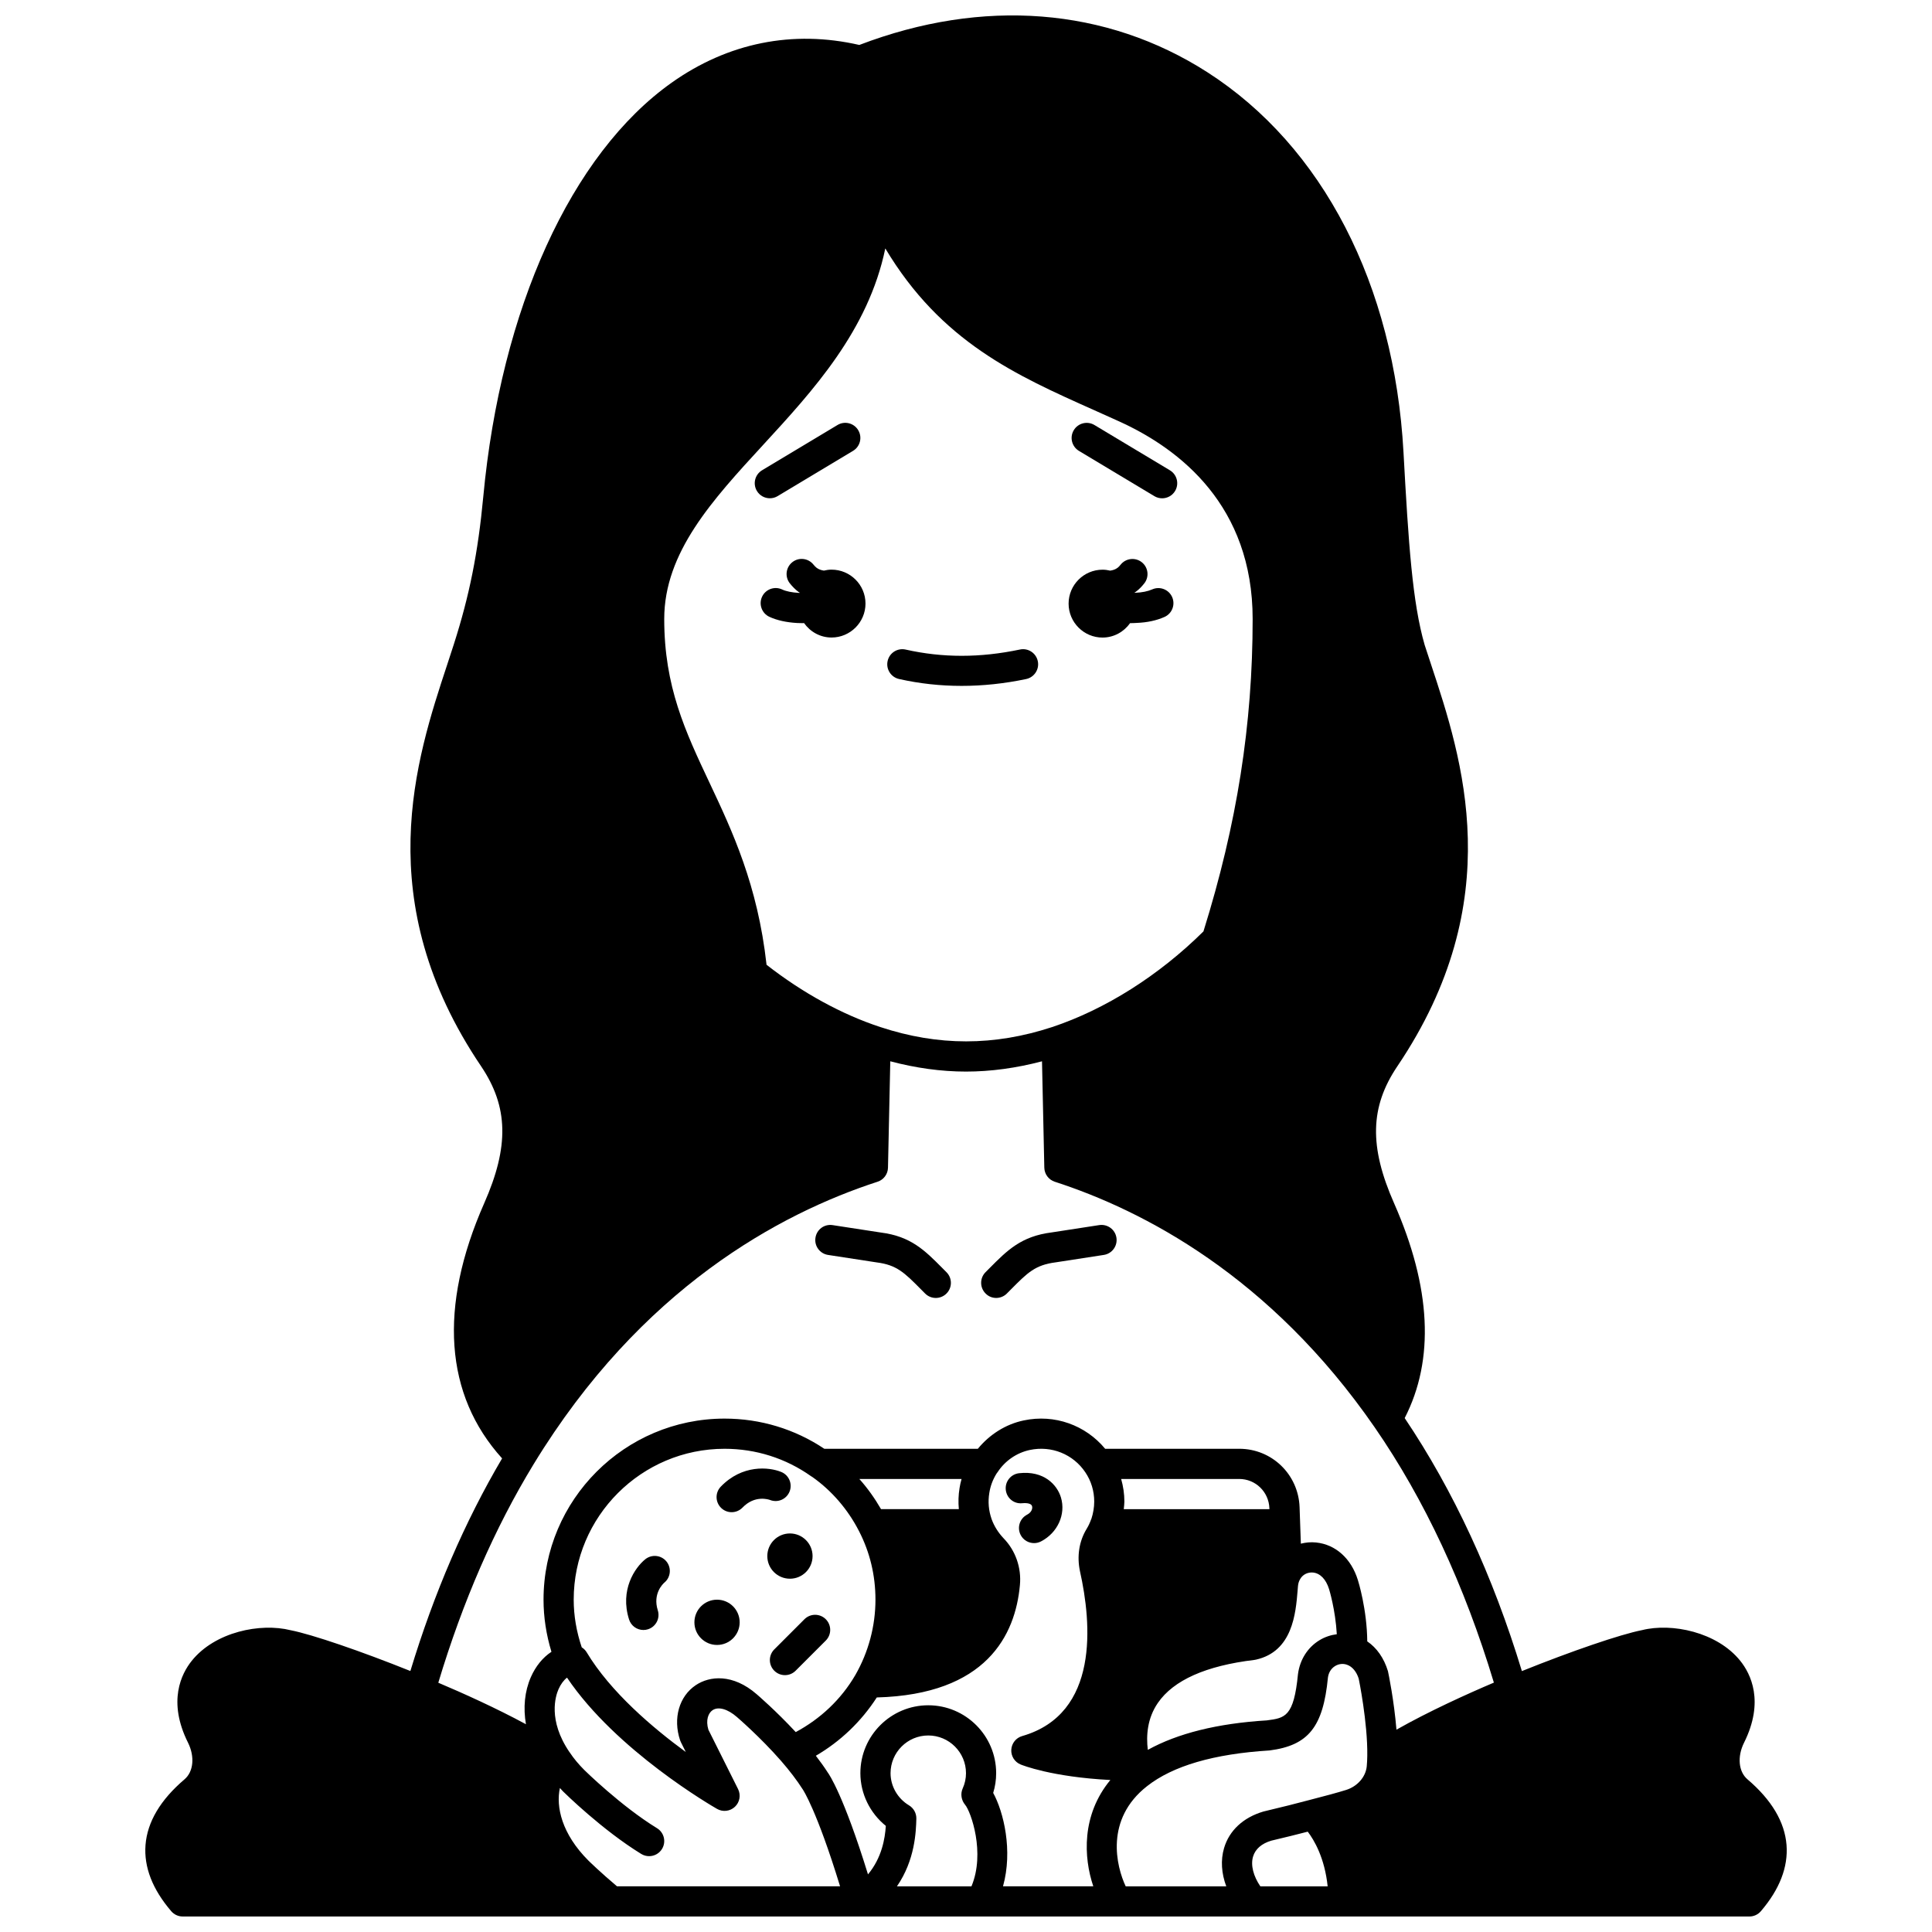 <?xml version="1.0" encoding="UTF-8"?>
<!-- Uploaded to: SVG Repo, www.svgrepo.com, Generator: SVG Repo Mixer Tools -->
<svg width="800px" height="800px" version="1.1" viewBox="144 144 512 512" xmlns="http://www.w3.org/2000/svg">
 <defs>
  <clipPath id="a">
   <path d="m182 148.09h436v503.81h-436z"/>
  </clipPath>
 </defs>
 <path d="m436.18 312.96c3.016 0 5.668-1.52 7.305-3.82 0.59 0 1.184-0.023 1.77-0.062 2.758-0.105 5.231-0.637 7.344-1.578 2.019-0.898 2.922-3.258 2.031-5.277-0.898-2.016-3.258-2.922-5.277-2.031-1.168 0.52-2.691 0.832-4.535 0.906-0.051 0.004-0.102-0.004-0.152 0-0.004-0.016-0.008-0.031-0.012-0.043 0.09-0.062 0.176-0.094 0.266-0.16 1.027-0.738 1.77-1.598 2.309-2.269 1.379-1.727 1.094-4.242-0.629-5.617-1.723-1.375-4.242-1.09-5.617 0.629-0.312 0.391-0.551 0.645-0.816 0.836-0.59 0.453-1.293 0.656-1.965 0.75-0.652-0.152-1.324-0.25-2.016-0.25-4.957 0-8.996 4.039-8.996 8.996 0.004 4.953 4.035 8.992 8.992 8.992z"/>
 <path d="m364.37 294.96c-0.699 0-1.371 0.102-2.031 0.258-0.656-0.102-1.332-0.301-1.918-0.738-0.27-0.207-0.566-0.512-0.844-0.855-1.375-1.723-3.894-2.012-5.617-0.629-1.727 1.379-2.008 3.894-0.629 5.617 0.68 0.852 1.414 1.582 2.242 2.227 0.121 0.09 0.238 0.133 0.359 0.215-0.008 0.02-0.012 0.043-0.02 0.066-0.066-0.004-0.125 0.004-0.191 0.004-1.863-0.105-3.406-0.418-4.457-0.914-2.016-0.93-4.383-0.059-5.312 1.938-0.926 2.004-0.059 4.383 1.938 5.312 1.996 0.922 4.477 1.48 7.402 1.645 0.473 0.023 0.953 0.035 1.43 0.035 0.121 0 0.238-0.016 0.363-0.02 1.621 2.301 4.266 3.828 7.285 3.828 4.957 0 8.996-4.039 8.996-8.996 0.004-4.957-4.035-8.992-8.996-8.992z"/>
 <path d="m359.34 556.38c0 3.312-2.688 5.996-6 5.996s-5.996-2.684-5.996-5.996 2.684-6 5.996-6 6 2.688 6 6"/>
 <path d="m340.02 573.93c0 3.312-2.688 6-6 6s-5.996-2.688-5.996-6 2.684-5.996 5.996-5.996 6 2.684 6 5.996"/>
 <path d="m350.07 275.48 19.992-11.996c1.895-1.137 2.508-3.59 1.371-5.484-1.133-1.895-3.586-2.512-5.484-1.371l-19.992 11.996c-1.895 1.137-2.508 3.59-1.371 5.484 0.75 1.25 2.074 1.938 3.43 1.938 0.703 0.004 1.41-0.18 2.055-0.566z"/>
 <path d="m429.93 263.49 19.992 11.996c0.645 0.387 1.355 0.57 2.055 0.57 1.359 0 2.684-0.691 3.43-1.938 1.137-1.895 0.523-4.352-1.371-5.484l-19.992-11.996c-1.898-1.141-4.356-0.523-5.484 1.371-1.137 1.891-0.52 4.344 1.371 5.481z"/>
 <path d="m419.03 319.22c-0.453-2.164-2.582-3.555-4.734-3.09-10.566 2.219-20.477 2.223-30.289 0.012-2.176-0.484-4.293 0.871-4.777 3.023-0.484 2.156 0.871 4.293 3.023 4.777 5.414 1.219 10.957 1.824 16.594 1.824 5.613 0 11.328-0.602 17.09-1.812 2.16-0.457 3.547-2.578 3.094-4.734z"/>
 <path d="m363.44 476.57 12.863 1.977c5.348 0.676 7.356 2.703 11.762 7.141l1.105 1.113c0.781 0.781 1.805 1.172 2.828 1.172s2.047-0.391 2.828-1.172c1.562-1.562 1.562-4.09 0-5.652l-1.082-1.086c-4.672-4.707-8.355-8.422-16.324-9.43l-12.754-1.961c-2.234-0.344-4.227 1.164-4.562 3.344-0.344 2.18 1.156 4.219 3.336 4.555z"/>
 <path d="m408 487.97c1.023 0 2.047-0.391 2.828-1.172l1.105-1.113c4.41-4.438 6.418-6.465 11.871-7.156l12.719-1.961c2.184-0.336 3.68-2.379 3.344-4.562-0.336-2.184-2.367-3.668-4.562-3.344l-12.609 1.941c-8.078 1.023-11.758 4.742-16.43 9.445l-1.082 1.086c-1.562 1.562-1.562 4.09 0 5.652 0.77 0.793 1.793 1.184 2.816 1.184z"/>
 <path d="m314.99 557.23c-2.754 2.242-6.766 8.121-4.285 15.945 0.539 1.707 2.109 2.789 3.809 2.789 0.398 0 0.809-0.059 1.207-0.188 2.106-0.668 3.269-2.914 2.602-5.019-1.402-4.426 1.391-7.047 1.75-7.356 1.68-1.398 1.922-3.894 0.543-5.594-1.383-1.703-3.902-1.969-5.625-0.578z"/>
 <path d="m353.24 539.29c0.828-2.047-0.16-4.379-2.207-5.207-3.269-1.332-10.34-2-16.012 3.891-1.535 1.59-1.488 4.121 0.102 5.652 0.777 0.75 1.773 1.121 2.773 1.121 1.047 0 2.09-0.41 2.879-1.223 3.231-3.356 6.867-2.172 7.305-2.012 2.035 0.809 4.34-0.188 5.16-2.223z"/>
 <path d="m362.84 573.11c-1.562-1.562-4.09-1.562-5.652 0l-7.996 7.996c-1.562 1.562-1.562 4.09 0 5.652 0.781 0.781 1.805 1.172 2.828 1.172 1.023 0 2.047-0.391 2.828-1.172l7.996-7.996c1.559-1.559 1.559-4.086-0.004-5.652z"/>
 <path d="m418.04 552.94c0.617 0 1.246-0.145 1.836-0.449 4.406-2.277 6.625-7.172 5.289-11.637-1.02-3.398-4.531-7.168-11.062-6.441-2.199 0.227-3.789 2.195-3.562 4.391 0.227 2.199 2.168 3.816 4.391 3.562 0.535-0.043 2.293-0.16 2.574 0.789 0.164 0.543-0.051 1.586-1.309 2.242-1.961 1.016-2.727 3.426-1.711 5.391 0.711 1.371 2.102 2.152 3.555 2.152z"/>
 <g clip-path="url(#a)">
  <path d="m617.45 632.95c-0.477-6.106-3.953-11.961-10.348-17.41-2.375-2.016-2.75-5.996-0.926-9.676 5.496-10.996 1.746-18.328-0.98-21.723-6.144-7.652-18.168-10.121-26.039-8.141-5.754 1.129-18.695 5.566-31.84 10.855-7.699-25.305-18.129-47.836-31.059-67.051 7.953-15.48 7.027-34.613-2.809-56.93-6.637-15.016-6.391-25.531 0.855-36.289 29.648-43.953 17.191-81.57 8.953-106.47-0.609-1.828-1.195-3.598-1.707-5.195-3.246-11.227-4.281-26.789-5.609-51.086-2.445-44.371-21.395-81.07-51.973-100.69-26.801-17.195-59.512-19.742-92.242-7.231-17.625-4.039-34.797-0.59-49.73 9.996-26.609 18.871-45.27 59.898-49.926 109.76-1.391 14.816-3.656 26.156-7.82 39.141-0.559 1.75-1.156 3.562-1.773 5.434-8.207 24.871-20.613 62.453 9.023 106.33 7.231 10.742 7.465 21.254 0.82 36.297-12.148 27.527-10.469 50.82 4.742 67.621-9.863 16.715-18.023 35.629-24.309 56.344-13.109-5.269-26.062-9.699-31.695-10.801-8.082-2.031-20.098 0.445-26.242 8.094-2.727 3.394-6.477 10.727-0.984 21.711 1.828 3.691 1.449 7.672-0.93 9.695-6.387 5.438-9.863 11.293-10.34 17.402-0.453 5.852 1.84 11.75 6.82 17.559 0.758 0.887 1.867 1.395 3.035 1.395h415.19c1.168 0 2.269-0.508 3.035-1.395 4.969-5.801 7.258-11.703 6.805-17.555zm-139.44 10.953c-1.832-2.684-2.617-5.586-1.941-7.875 0.598-2.031 2.293-3.469 4.812-4.227 3.699-0.871 6.91-1.668 9.684-2.391 1.695 2.219 4.496 6.961 5.277 14.488h-17.832zm-35.684 0c-2.484-5.269-5.602-17.754 5.672-26.562 6.84-5.371 17.676-8.543 32.473-9.457 10.277-1.332 14.18-6.242 15.445-19.312 0.18-1.336 0.855-2.418 1.906-3.059 0.965-0.582 2.098-0.723 3.168-0.332 1.422 0.496 2.523 1.891 3.082 3.676 0.027 0.117 2.391 11.605 2.273 20.414 0 1.008-0.074 1.973-0.141 2.82-0.27 2.82-2.484 5.344-5.519 6.277-2.269 0.703-5.414 1.562-9.77 2.676-3.25 0.871-7.164 1.859-12.094 3.027-5.356 1.582-9.059 5.031-10.43 9.691-0.945 3.199-0.691 6.723 0.586 10.137h-26.652zm-60.629 0c4.812-6.988 5.051-14.512 5.144-17.918 0.039-1.445-0.703-2.801-1.941-3.547-3.019-1.805-4.894-5.074-4.894-8.523 0-5.516 4.481-9.996 9.996-9.996s9.996 4.481 9.996 9.996c0 1.41-0.297 2.773-0.883 4.066-0.633 1.402-0.352 3.113 0.641 4.289 1.562 1.855 5.41 12.762 1.691 21.633zm-74.172 0c-4.41-3.707-7.566-6.809-7.582-6.824-7.106-7.106-8.641-14.305-7.562-19.246 0.293 0.309 0.539 0.621 0.844 0.922 0.418 0.414 10.402 10.234 20.711 16.562 0.656 0.398 1.375 0.586 2.086 0.586 1.344 0 2.66-0.676 3.414-1.906 1.156-1.883 0.566-4.348-1.316-5.5-9.512-5.832-19.18-15.332-19.258-15.41-1.547-1.547-2.856-3.121-3.887-4.691-0.016-0.023-0.043-0.039-0.062-0.062-0.004-0.008-0.004-0.02-0.012-0.027-5.75-8.445-3.672-14.871-2.894-16.637 0.586-1.344 1.414-2.43 2.258-3.078 13.051 19.383 38.637 34.145 39.766 34.789 1.531 0.875 3.449 0.645 4.734-0.566 1.281-1.211 1.617-3.113 0.828-4.695l-7.859-15.719c-0.77-2.551-0.02-4.426 1.098-5.18 1.516-1.023 3.996-0.34 6.457 1.809 0.062 0.055 6.172 5.297 11.695 11.617 0.008 0.012 0.016 0.02 0.027 0.031 2.242 2.574 4.191 5.125 5.75 7.57 0.035 0.055 3.676 5.434 9.867 25.648h-59.102zm69.805-227.71c-10.215-3.352-20.621-9.047-30.188-16.52-2.336-21.125-9.105-35.488-15.098-48.203-6.445-13.68-12.016-25.488-12.016-43.43 0-17.645 12.742-31.496 26.234-46.16 13.188-14.34 27.84-30.27 32.352-52.043 14.824 24.773 34.578 33.59 55.34 42.855 2.211 0.988 4.438 1.984 6.691 3.012 16.113 7.324 35.32 22.348 35.32 52.34 0 27.949-4.144 54.285-13.039 82.789-11.805 11.691-26.035 20.684-40.148 25.367-15.328 5.023-30.113 5.047-45.449-0.008zm-91.91 115.83c28.41-46.621 65.246-66.434 91.145-74.852 1.621-0.527 2.727-2.016 2.762-3.719l0.609-28.199c6.75 1.785 13.473 2.727 20.062 2.727 6.609 0 13.363-0.941 20.145-2.723l0.613 28.195c0.039 1.703 1.148 3.195 2.766 3.719 23.406 7.578 57.117 25.02 84.781 65.082 13.238 19.16 23.836 41.93 31.59 67.656-7.133 3.031-17.18 7.582-25.816 12.473-0.629-7.664-2.106-14.855-2.254-15.504-1.055-3.473-2.969-6.191-5.484-7.894-0.074-8.492-2.379-15.926-2.481-16.234-1.758-5.719-5.898-9.441-11.066-9.973-1.395-0.148-2.758-0.016-4.051 0.312l-0.34-9.703c-0.324-8.66-7.344-15.445-15.988-15.445h-35.535c-5.199-6.273-13.41-9.242-21.578-7.512-4.777 0.996-9.055 3.731-12.16 7.512h-40.688c-7.824-5.227-16.93-7.996-26.43-7.996-26.457 0-47.98 21.523-47.98 47.98 0 4.668 0.723 9.297 2.098 13.82-2.262 1.48-4.176 3.797-5.453 6.707-1.664 3.797-2.055 8.105-1.305 12.488-7.93-4.289-16.68-8.23-23.227-11 6.449-21.461 14.922-40.949 25.266-57.918zm156.39 11.914c0.059-0.668 0.164-1.328 0.164-2 0-2.055-0.309-4.062-0.855-5.996h31.285c4.32 0 7.836 3.406 8 7.75l0.008 0.25h-38.602zm6.375 63.797c-0.473-3.824-0.129-8.387 2.668-12.449 4.148-6.027 12.754-9.855 25.586-11.391 0.133-0.016 0.262-0.039 0.395-0.07 9.719-2.164 10.551-12.273 11.047-18.316l0.098-1.203c0.066-0.672 0.234-1.238 0.562-1.805 0.68-1.238 2.027-1.891 3.43-1.762 1.898 0.195 3.441 1.789 4.25 4.406 0.023 0.066 1.676 5.43 2.047 11.941-1.598 0.207-3.168 0.723-4.594 1.59-3.109 1.895-5.184 5.113-5.695 8.98-1.105 11.336-3.43 11.637-8.262 12.266-13.117 0.805-23.66 3.449-31.531 7.812zm-93.309-4.715c-5.215-5.629-10.145-9.859-10.355-10.039-6.316-5.488-12.477-4.852-16.125-2.398-4.426 2.953-6.098 8.824-4.164 14.602 0.059 0.18 0.133 0.352 0.215 0.52l1.305 2.606c-8.715-6.371-19.957-15.898-26.285-26.445-0.328-0.543-0.781-0.977-1.301-1.305-1.387-4.133-2.129-8.367-2.129-12.633 0-22.047 17.938-39.984 39.984-39.984 8.281 0 16.211 2.512 22.914 7.262 0.129 0.09 0.258 0.172 0.395 0.246 5.121 3.629 9.375 8.574 12.316 14.309 2.894 5.625 4.359 11.742 4.359 18.164 0 6.988-1.848 13.906-5.332 19.977-3.781 6.488-9.25 11.602-15.797 15.121zm43.414-64.652c-0.305 1.836-0.359 3.711-0.188 5.57h-20.621c-1.66-2.863-3.562-5.555-5.75-7.996h27.094c-0.227 0.801-0.41 1.609-0.535 2.426zm8.918 80.773c0.523-1.691 0.785-3.438 0.785-5.231 0-9.922-8.074-17.992-17.992-17.992-9.922 0-17.992 8.074-17.992 17.992 0 5.422 2.535 10.578 6.746 13.969-0.227 3.41-1.066 8.453-4.727 12.855-6.484-21.012-10.348-26.598-10.645-26.973-0.91-1.43-1.992-2.93-3.176-4.465 6.523-3.805 12.02-9.055 16.156-15.453 29.043-0.789 36.719-16.508 37.926-29.777 0.434-4.598-1.152-9.133-4.332-12.41-1.402-1.473-2.5-3.227-3.16-5.051-0.797-2.262-1.008-4.594-0.617-6.965 0.281-1.809 0.922-3.531 1.914-5.125 0.102-0.121 0.195-0.25 0.285-0.383 1.961-3.008 5.078-5.144 8.547-5.875 5.723-1.211 11.484 1.121 14.699 5.922 1.543 2.277 2.356 4.961 2.356 7.758 0 1.527-0.27 3.102-0.75 4.574-0.016 0.039-0.051 0.066-0.062 0.113-0.32 0.914-0.719 1.766-1.195 2.543-1.992 3.25-2.617 7.227-1.766 11.242 3.082 13.77 5.191 37.762-15.316 43.664-1.637 0.469-2.789 1.918-2.887 3.617-0.098 1.695 0.891 3.266 2.465 3.914 0.363 0.152 8.215 3.32 23.789 4.117-7.668 9.266-7.113 20.461-4.523 28.172h-23.926c2.648-9.48 0.16-19.707-2.602-24.754z"/>
 </g>
</svg>